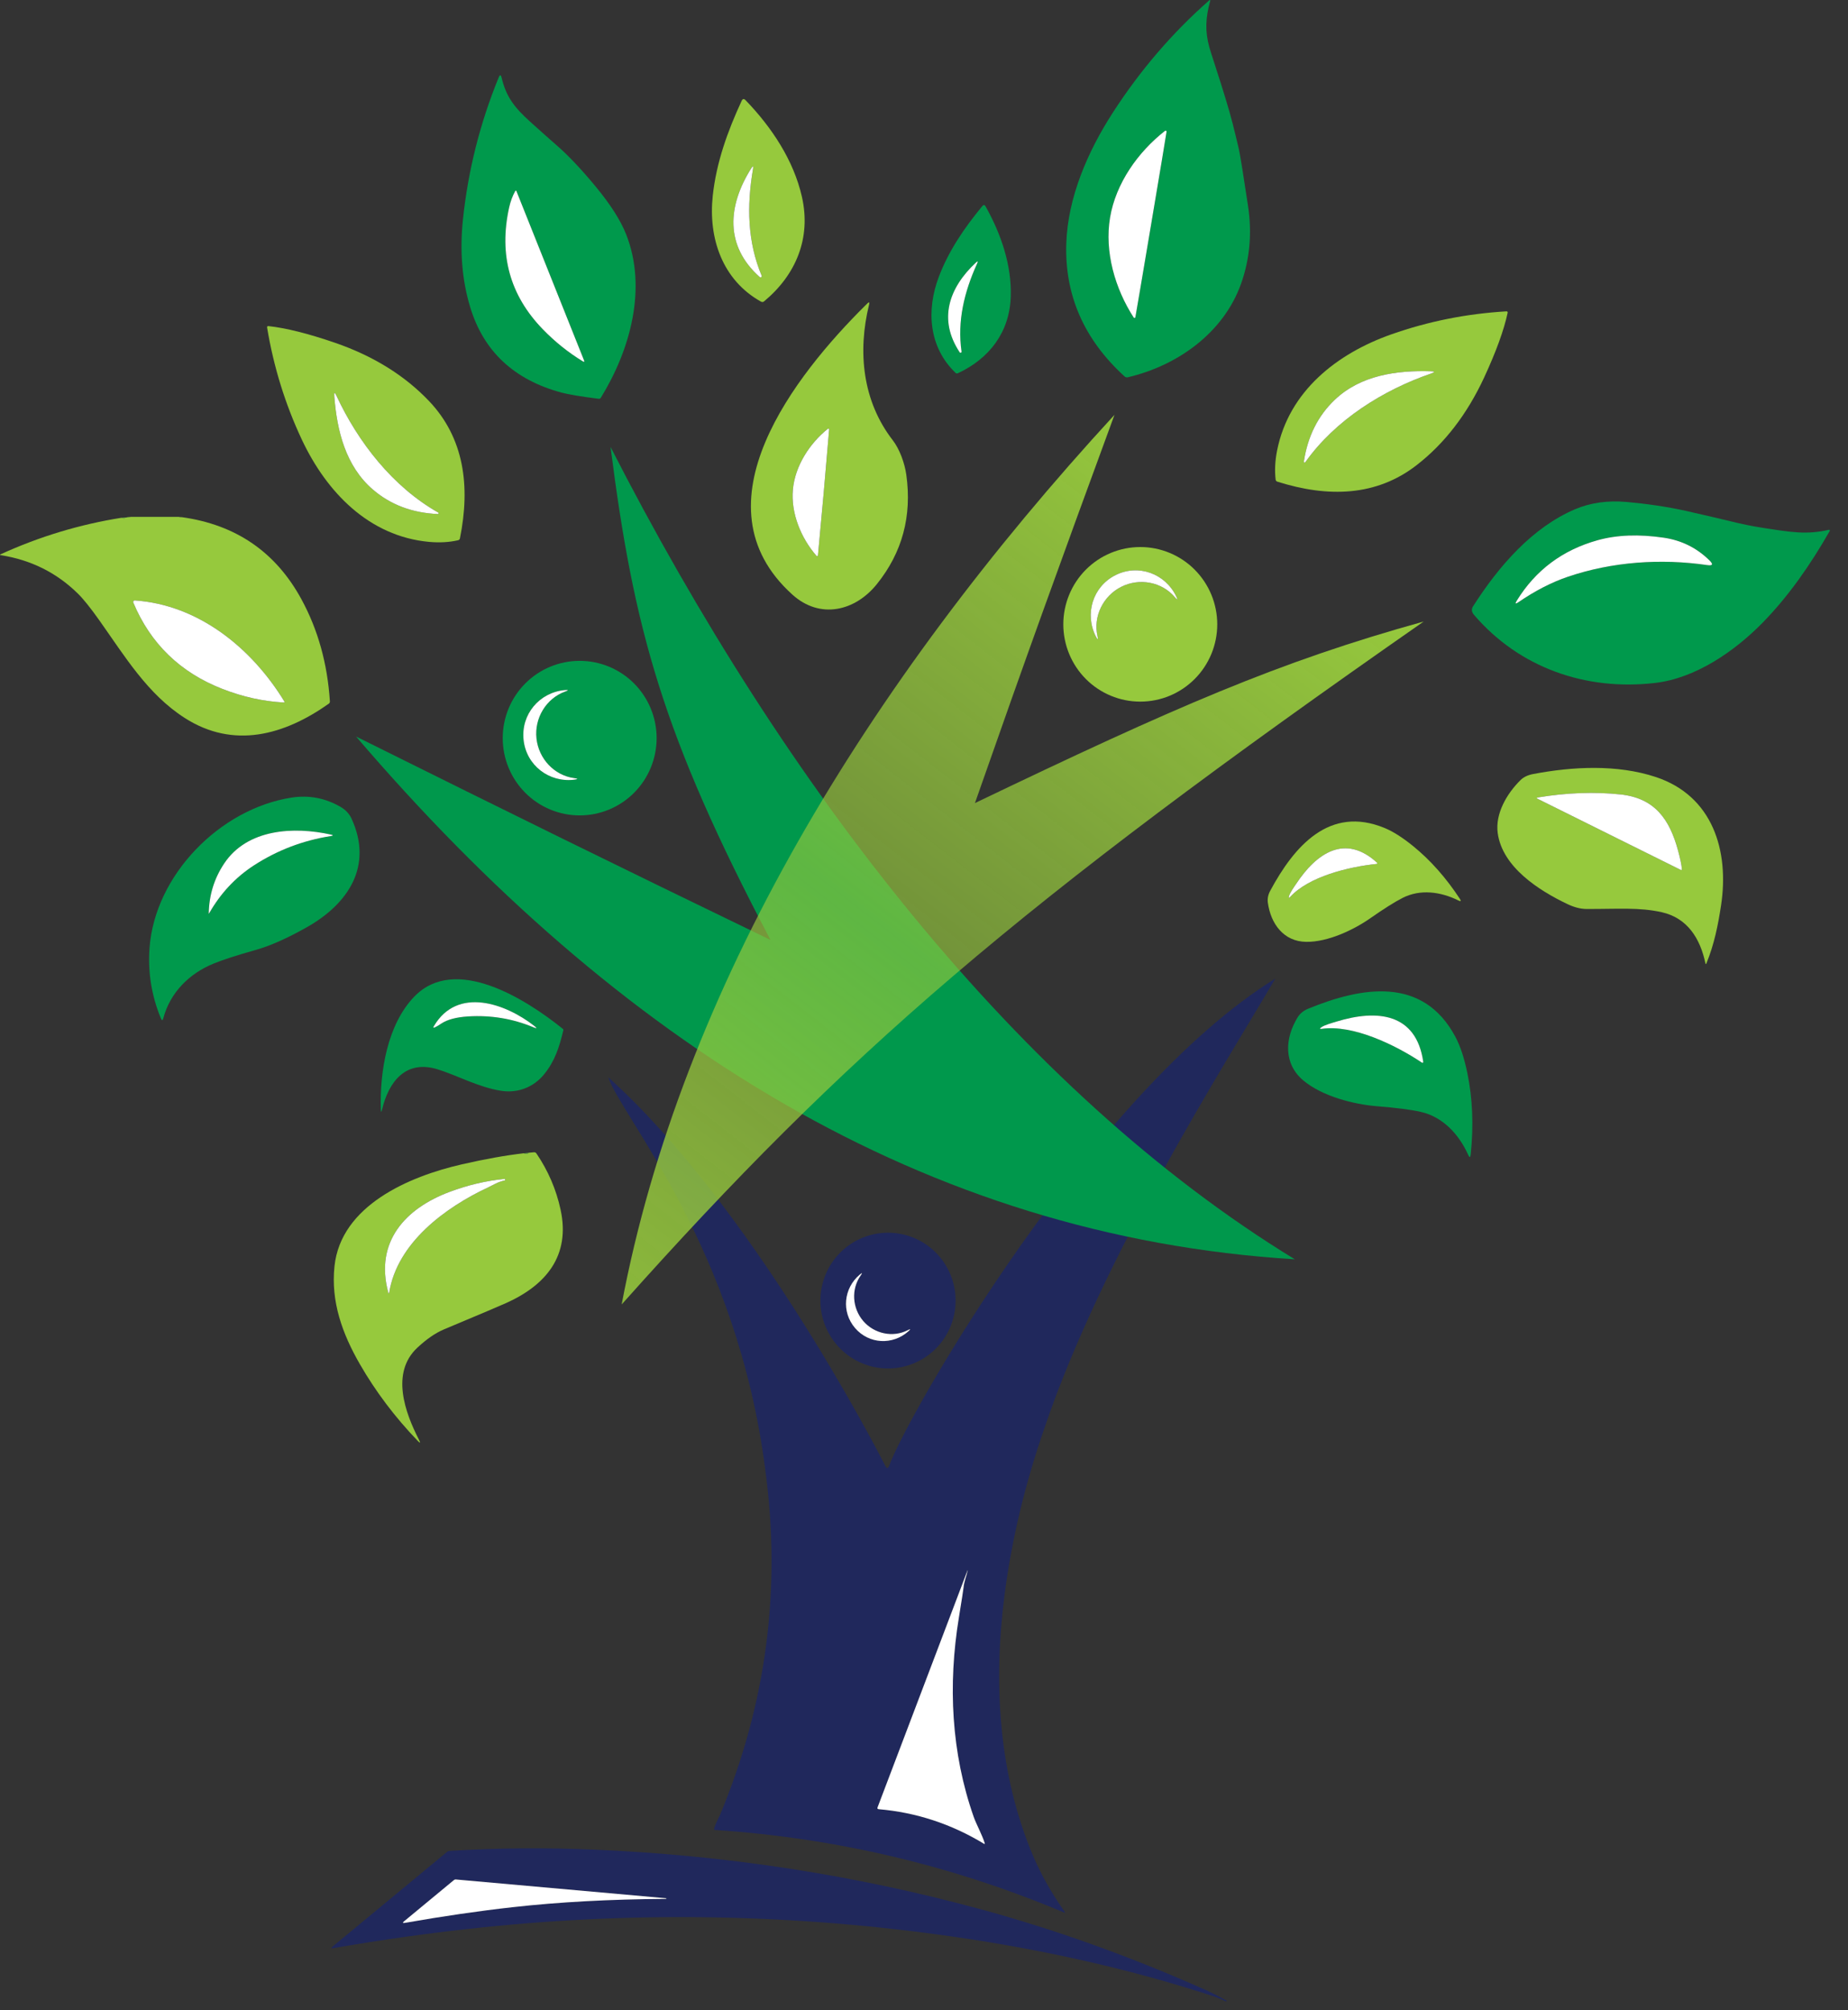 <svg width="57" height="62" viewBox="0 0 57 62" fill="none" xmlns="http://www.w3.org/2000/svg">
<rect x="0" y="0" width="57" height="62" fill="#333333" stroke="none"/>
<g clip-path="url(#clip0_81_478)">
<path d="M38.017 3.799C38.111 4.175 38.177 4.443 38.213 4.605C38.254 4.794 38.348 5.377 38.495 6.354C38.621 7.193 38.549 7.993 38.279 8.752C37.74 10.265 36.322 11.276 34.788 11.636C34.749 11.645 34.714 11.636 34.684 11.608C33.434 10.467 32.836 9.1 32.889 7.508C32.935 6.092 33.549 4.669 34.334 3.458C35.177 2.157 36.162 1.011 37.287 0.02C37.325 -0.013 37.337 -0.005 37.324 0.043C37.187 0.539 37.163 0.965 37.302 1.46C37.328 1.551 37.385 1.733 37.474 2.005C37.74 2.823 37.921 3.421 38.017 3.799ZM34.239 6.708C34.062 7.764 34.39 8.9 34.966 9.791C34.969 9.797 34.974 9.801 34.979 9.803C34.984 9.806 34.99 9.807 34.996 9.806C35.002 9.805 35.008 9.802 35.012 9.798C35.016 9.793 35.019 9.788 35.019 9.782C35.061 9.554 35.223 8.601 35.505 6.923C35.788 5.247 35.946 4.293 35.981 4.064C35.982 4.058 35.981 4.052 35.979 4.046C35.977 4.041 35.973 4.036 35.968 4.033C35.962 4.03 35.956 4.029 35.95 4.029C35.945 4.03 35.939 4.032 35.934 4.036C35.099 4.689 34.417 5.653 34.239 6.708Z" fill="#00994C"/>
<path d="M19.316 7.236C19.965 8.889 19.442 10.791 18.532 12.267C18.517 12.293 18.494 12.303 18.465 12.3C17.91 12.229 17.527 12.166 17.316 12.108C15.851 11.712 14.912 10.832 14.501 9.468C14.251 8.64 14.177 7.737 14.28 6.759C14.439 5.253 14.806 3.796 15.381 2.39C15.418 2.298 15.448 2.3 15.472 2.396C15.611 2.984 15.867 3.316 16.35 3.752C16.712 4.078 16.977 4.314 17.145 4.46C17.512 4.777 17.923 5.209 18.376 5.758C18.833 6.31 19.146 6.803 19.316 7.236ZM15.928 5.892C15.927 5.889 15.925 5.886 15.922 5.884C15.919 5.881 15.915 5.88 15.912 5.88C15.908 5.88 15.905 5.881 15.901 5.882C15.898 5.884 15.895 5.887 15.893 5.89C15.809 6.042 15.746 6.21 15.705 6.393C15.381 7.854 15.726 9.108 16.742 10.155C17.116 10.541 17.528 10.871 17.975 11.144C18.02 11.172 18.033 11.161 18.013 11.112L15.928 5.892Z" fill="#00994C"/>
<path d="M23.472 9.303C22.281 8.639 21.844 7.348 21.984 6.041C22.095 5.012 22.437 4.059 22.875 3.111C22.906 3.045 22.946 3.038 22.996 3.09C23.794 3.916 24.478 4.936 24.735 6.072C25.024 7.348 24.548 8.48 23.568 9.294C23.538 9.319 23.506 9.322 23.472 9.303ZM23.492 8.502C23.054 7.461 23.031 6.353 23.225 5.216C23.242 5.115 23.223 5.108 23.169 5.195C22.444 6.347 22.35 7.582 23.433 8.545C23.44 8.551 23.448 8.555 23.456 8.555C23.465 8.556 23.474 8.553 23.48 8.548C23.487 8.543 23.492 8.536 23.494 8.527C23.497 8.519 23.496 8.51 23.492 8.502Z" fill="#96C93D"/>
<path d="M35.505 6.923C35.223 8.601 35.061 9.554 35.02 9.782C35.019 9.788 35.016 9.793 35.012 9.798C35.008 9.802 35.002 9.805 34.996 9.806C34.99 9.807 34.984 9.806 34.979 9.803C34.974 9.801 34.969 9.797 34.966 9.791C34.391 8.9 34.062 7.764 34.239 6.708C34.417 5.653 35.099 4.689 35.934 4.036C35.939 4.032 35.945 4.03 35.951 4.029C35.957 4.029 35.962 4.03 35.968 4.033C35.973 4.036 35.977 4.041 35.979 4.046C35.982 4.052 35.982 4.058 35.981 4.064C35.946 4.293 35.788 5.247 35.505 6.923Z" fill="white"/>
<path d="M23.225 5.216C23.031 6.353 23.054 7.461 23.492 8.502C23.496 8.51 23.497 8.519 23.494 8.527C23.492 8.536 23.487 8.543 23.48 8.548C23.474 8.553 23.465 8.556 23.456 8.555C23.448 8.555 23.44 8.551 23.433 8.545C22.35 7.582 22.444 6.347 23.169 5.195C23.224 5.108 23.242 5.115 23.225 5.216Z" fill="white"/>
<path d="M15.928 5.892L18.013 11.112C18.033 11.161 18.02 11.172 17.975 11.144C17.527 10.871 17.116 10.541 16.742 10.155C15.726 9.108 15.381 7.854 15.705 6.394C15.746 6.21 15.809 6.042 15.893 5.89C15.895 5.887 15.898 5.884 15.901 5.883C15.905 5.881 15.908 5.88 15.912 5.88C15.915 5.88 15.919 5.882 15.922 5.884C15.925 5.886 15.927 5.889 15.928 5.892Z" fill="white"/>
<path d="M29.47 11.497C28.646 10.705 28.567 9.567 28.957 8.538C29.264 7.73 29.742 7.032 30.298 6.357C30.337 6.311 30.371 6.314 30.4 6.367C30.871 7.205 31.209 8.177 31.176 9.151C31.14 10.245 30.515 11.06 29.55 11.509C29.52 11.524 29.494 11.52 29.47 11.497ZM29.658 10.844C29.523 9.909 29.739 9.008 30.137 8.131C30.173 8.053 30.159 8.044 30.096 8.103C29.267 8.879 28.93 9.857 29.601 10.866C29.605 10.872 29.611 10.876 29.618 10.878C29.624 10.881 29.632 10.88 29.638 10.878C29.645 10.875 29.65 10.871 29.654 10.864C29.657 10.858 29.659 10.851 29.658 10.844Z" fill="#00994C"/>
<path d="M29.658 10.844C29.659 10.851 29.657 10.858 29.654 10.864C29.65 10.871 29.645 10.875 29.638 10.878C29.632 10.88 29.624 10.881 29.618 10.879C29.611 10.876 29.605 10.872 29.601 10.866C28.93 9.857 29.267 8.879 30.096 8.103C30.159 8.044 30.173 8.053 30.137 8.131C29.739 9.008 29.523 9.909 29.658 10.844Z" fill="white"/>
<path d="M26.685 9.426C26.723 9.388 26.747 9.365 26.756 9.356C26.807 9.31 26.824 9.319 26.808 9.386C26.445 10.856 26.606 12.377 27.537 13.579C27.746 13.85 27.904 14.283 27.954 14.641C28.133 15.917 27.83 17.042 27.046 18.016C26.375 18.85 25.295 19.11 24.441 18.34C21.354 15.556 24.554 11.541 26.685 9.426ZM24.456 15.102C24.39 15.833 24.711 16.601 25.184 17.143C25.187 17.147 25.192 17.15 25.196 17.151C25.201 17.152 25.206 17.152 25.211 17.151C25.216 17.149 25.22 17.146 25.223 17.143C25.226 17.139 25.228 17.134 25.229 17.129C25.33 16.029 25.389 15.382 25.407 15.188C25.424 14.994 25.48 14.347 25.574 13.246C25.575 13.241 25.573 13.236 25.571 13.232C25.569 13.228 25.565 13.225 25.561 13.222C25.557 13.22 25.552 13.219 25.547 13.219C25.542 13.22 25.538 13.221 25.534 13.224C24.973 13.673 24.52 14.372 24.456 15.102Z" fill="#96C93D"/>
<path d="M45.778 11.641C45.251 12.776 44.557 13.678 43.694 14.347C42.455 15.309 40.965 15.352 39.397 14.855C39.383 14.851 39.372 14.843 39.363 14.832C39.354 14.821 39.348 14.808 39.346 14.794C39.313 14.511 39.328 14.211 39.391 13.894C39.756 12.058 41.245 10.9 42.918 10.311C44.056 9.911 45.237 9.675 46.459 9.603C46.495 9.601 46.509 9.617 46.501 9.652C46.386 10.186 46.145 10.848 45.778 11.641ZM44.135 11.451C43.083 11.419 41.974 11.569 41.173 12.328C40.652 12.822 40.333 13.46 40.216 14.24C40.215 14.246 40.217 14.251 40.219 14.255C40.222 14.26 40.226 14.264 40.231 14.266C40.236 14.268 40.241 14.268 40.246 14.266C40.251 14.265 40.256 14.262 40.259 14.258C41.188 12.95 42.658 12.031 44.145 11.519C44.264 11.478 44.261 11.455 44.135 11.451Z" fill="#96C93D"/>
<path d="M10.33 10.571C11.51 10.977 12.476 11.576 13.23 12.366C14.313 13.503 14.514 14.987 14.186 16.606C14.184 16.62 14.177 16.632 14.167 16.642C14.157 16.652 14.145 16.659 14.131 16.662C13.854 16.726 13.555 16.742 13.235 16.713C11.379 16.542 10.073 15.177 9.314 13.568C8.799 12.473 8.44 11.318 8.239 10.104C8.234 10.069 8.248 10.054 8.284 10.058C8.824 10.117 9.506 10.288 10.33 10.571ZM10.311 12.221C10.392 13.28 10.66 14.376 11.501 15.099C12.048 15.569 12.716 15.82 13.505 15.854C13.511 15.854 13.516 15.852 13.52 15.849C13.524 15.846 13.528 15.841 13.529 15.836C13.531 15.831 13.53 15.825 13.528 15.82C13.526 15.816 13.522 15.812 13.518 15.809C12.117 15.018 11.045 13.641 10.377 12.204C10.324 12.089 10.302 12.095 10.311 12.221Z" fill="#96C93D"/>
<path d="M44.135 11.451C44.261 11.455 44.264 11.478 44.145 11.519C42.658 12.031 41.188 12.95 40.259 14.258C40.256 14.262 40.251 14.265 40.246 14.266C40.241 14.268 40.236 14.268 40.231 14.266C40.226 14.264 40.222 14.26 40.219 14.255C40.217 14.251 40.215 14.246 40.216 14.24C40.333 13.46 40.652 12.822 41.173 12.328C41.974 11.569 43.083 11.419 44.135 11.451Z" fill="white"/>
<path d="M10.377 12.204C11.045 13.641 12.117 15.017 13.518 15.809C13.522 15.811 13.526 15.816 13.528 15.82C13.53 15.825 13.53 15.831 13.529 15.836C13.528 15.841 13.524 15.846 13.52 15.849C13.516 15.852 13.511 15.854 13.505 15.854C12.716 15.82 12.048 15.569 11.501 15.099C10.66 14.376 10.392 13.28 10.311 12.221C10.302 12.095 10.324 12.089 10.377 12.204Z" fill="white"/>
<path d="M25.407 15.188C25.389 15.382 25.33 16.029 25.229 17.129C25.228 17.134 25.226 17.139 25.223 17.143C25.22 17.147 25.216 17.149 25.211 17.151C25.206 17.152 25.201 17.153 25.196 17.151C25.192 17.15 25.187 17.147 25.184 17.144C24.711 16.601 24.39 15.833 24.456 15.102C24.52 14.373 24.973 13.674 25.534 13.225C25.538 13.222 25.542 13.22 25.547 13.22C25.552 13.219 25.557 13.22 25.561 13.223C25.565 13.225 25.569 13.228 25.571 13.232C25.573 13.237 25.575 13.242 25.574 13.246C25.48 14.347 25.424 14.995 25.407 15.188Z" fill="white"/>
<path d="M56.438 16.374C55.839 17.425 55.161 18.393 54.371 19.201C53.5 20.091 52.294 20.921 51.046 21.064C48.909 21.312 46.866 20.596 45.468 18.968C45.389 18.877 45.378 18.788 45.435 18.701C46.235 17.448 47.271 16.263 48.584 15.705C49.058 15.504 49.588 15.43 50.175 15.482C50.746 15.533 51.415 15.624 52.023 15.762C52.702 15.917 53.149 16.021 53.362 16.074C53.713 16.162 54.054 16.231 54.385 16.282C55.26 16.416 55.711 16.497 56.413 16.34C56.417 16.339 56.421 16.339 56.425 16.341C56.43 16.342 56.433 16.345 56.436 16.349C56.439 16.352 56.44 16.357 56.441 16.361C56.441 16.365 56.44 16.37 56.438 16.374ZM46.782 18.529C46.725 18.621 46.742 18.636 46.83 18.576C47.349 18.22 47.861 17.957 48.364 17.787C49.728 17.325 51.228 17.22 52.658 17.429C52.827 17.453 52.85 17.406 52.729 17.286C52.337 16.899 51.867 16.665 51.317 16.584C50.549 16.471 49.869 16.497 49.28 16.661C48.194 16.964 47.361 17.586 46.782 18.529Z" fill="#00994C"/>
<path d="M5.513 15.942C5.542 15.952 5.573 15.954 5.609 15.951C7.277 16.183 8.506 17.027 9.298 18.484C9.808 19.421 10.1 20.47 10.175 21.63C10.177 21.661 10.165 21.686 10.139 21.705C8.771 22.672 7.205 23.113 5.694 22.141C4.554 21.41 3.856 20.251 3.072 19.144C2.793 18.749 2.566 18.466 2.391 18.297C1.738 17.659 0.949 17.268 0.025 17.123C-0.007 17.118 -0.008 17.108 0.021 17.095C1.214 16.55 2.458 16.174 3.75 15.969C3.828 15.997 3.863 15.994 3.855 15.96C3.869 15.963 3.882 15.964 3.894 15.962L4.037 15.942H5.513ZM8.773 21.639C7.758 19.974 6.111 18.651 4.158 18.519C4.15 18.519 4.142 18.52 4.134 18.524C4.127 18.527 4.121 18.532 4.116 18.539C4.112 18.545 4.109 18.553 4.108 18.561C4.107 18.569 4.108 18.576 4.111 18.584C4.641 19.85 5.556 20.738 6.855 21.246C7.483 21.492 8.117 21.633 8.756 21.667C8.759 21.667 8.762 21.666 8.765 21.665C8.768 21.663 8.771 21.661 8.773 21.658C8.774 21.655 8.775 21.652 8.775 21.649C8.775 21.645 8.774 21.642 8.773 21.639Z" fill="#96C93D"/>
<path d="M4.037 15.942L3.894 15.962C3.927 15.947 3.975 15.941 4.037 15.942Z" fill="#66B445"/>
<path d="M5.609 15.951C5.573 15.954 5.541 15.952 5.513 15.942L5.609 15.951Z" fill="#66B445"/>
<path d="M3.855 15.96C3.863 15.994 3.828 15.997 3.75 15.969L3.855 15.96Z" fill="#66B445"/>
<path d="M46.782 18.529C47.361 17.586 48.194 16.964 49.28 16.661C49.869 16.497 50.549 16.471 51.317 16.584C51.867 16.665 52.337 16.899 52.729 17.286C52.85 17.406 52.827 17.453 52.658 17.429C51.228 17.22 49.728 17.325 48.364 17.787C47.861 17.957 47.349 18.22 46.83 18.576C46.742 18.636 46.725 18.621 46.782 18.529Z" fill="white"/>
<path d="M37.545 19.256C37.545 19.888 37.295 20.495 36.849 20.942C36.404 21.389 35.8 21.64 35.171 21.64C34.541 21.64 33.938 21.389 33.492 20.942C33.047 20.495 32.797 19.888 32.797 19.256C32.797 18.624 33.047 18.018 33.492 17.57C33.938 17.123 34.541 16.872 35.171 16.872C35.8 16.872 36.404 17.123 36.849 17.57C37.295 18.018 37.545 18.624 37.545 19.256ZM34.407 17.738C33.702 18.092 33.446 18.939 33.803 19.635C33.862 19.748 33.877 19.742 33.849 19.618C33.713 19.011 34.027 18.378 34.586 18.098C35.144 17.817 35.837 17.946 36.239 18.42C36.321 18.518 36.334 18.509 36.279 18.393C35.94 17.689 35.112 17.385 34.407 17.738Z" fill="#96C93D"/>
<path d="M34.586 18.098C34.027 18.378 33.713 19.011 33.85 19.618C33.877 19.743 33.862 19.748 33.803 19.635C33.446 18.939 33.702 18.092 34.407 17.738C35.112 17.385 35.94 17.689 36.279 18.393C36.334 18.509 36.321 18.518 36.239 18.42C35.837 17.946 35.145 17.817 34.586 18.098Z" fill="white"/>
<path d="M4.158 18.519C6.111 18.651 7.758 19.974 8.773 21.639C8.774 21.642 8.775 21.645 8.775 21.649C8.775 21.652 8.774 21.655 8.773 21.658C8.771 21.661 8.768 21.663 8.765 21.665C8.762 21.666 8.759 21.667 8.756 21.667C8.116 21.633 7.483 21.492 6.855 21.246C5.556 20.738 4.641 19.85 4.111 18.584C4.108 18.576 4.107 18.569 4.108 18.561C4.109 18.553 4.112 18.545 4.116 18.539C4.121 18.532 4.127 18.527 4.134 18.524C4.142 18.52 4.15 18.519 4.158 18.519Z" fill="white"/>
<path d="M20.253 22.765C20.253 23.398 20.003 24.004 19.558 24.451C19.113 24.898 18.509 25.149 17.88 25.149C17.25 25.149 16.646 24.898 16.201 24.451C15.756 24.004 15.506 23.398 15.506 22.765C15.506 22.133 15.756 21.527 16.201 21.08C16.646 20.633 17.25 20.382 17.88 20.382C18.509 20.382 19.113 20.633 19.558 21.08C20.003 21.527 20.253 22.133 20.253 22.765ZM16.149 22.818C16.232 23.604 16.934 24.141 17.708 24.048C17.834 24.032 17.835 24.016 17.709 23.999C17.094 23.916 16.613 23.399 16.547 22.775C16.48 22.151 16.843 21.544 17.426 21.332C17.545 21.289 17.541 21.273 17.415 21.284C16.639 21.358 16.066 22.03 16.149 22.818Z" fill="#00994C"/>
<path d="M16.149 22.818C16.066 22.03 16.639 21.358 17.415 21.284C17.541 21.273 17.545 21.289 17.426 21.332C16.843 21.544 16.48 22.151 16.547 22.775C16.613 23.399 17.094 23.916 17.709 23.999C17.835 24.016 17.834 24.032 17.708 24.048C16.934 24.141 16.232 23.604 16.149 22.818Z" fill="white"/>
<path d="M48.35 27.886C47.472 27.469 46.339 26.746 46.196 25.695C46.114 25.097 46.475 24.478 46.9 24.059C46.995 23.966 47.125 23.904 47.289 23.873C48.505 23.642 49.878 23.569 51.077 23.967C52.826 24.549 53.342 26.236 53.084 27.927C52.995 28.516 52.873 29.131 52.634 29.709C52.619 29.745 52.608 29.744 52.601 29.707C52.441 28.944 52.044 28.311 51.255 28.135C50.557 27.979 49.921 28.038 48.938 28.035C48.755 28.035 48.559 27.985 48.35 27.886ZM51.757 26.229C51.494 25.258 51.033 24.616 49.988 24.503C49.184 24.417 48.336 24.447 47.442 24.594C47.389 24.602 47.387 24.618 47.434 24.641L51.835 26.827C51.865 26.842 51.879 26.833 51.876 26.8C51.864 26.667 51.824 26.477 51.757 26.229Z" fill="#96C93D"/>
<path d="M51.757 26.229C51.824 26.477 51.864 26.667 51.876 26.8C51.879 26.833 51.865 26.842 51.835 26.827L47.434 24.641C47.387 24.618 47.389 24.602 47.442 24.594C48.336 24.447 49.184 24.417 49.988 24.503C51.033 24.616 51.494 25.258 51.757 26.229Z" fill="white"/>
<path d="M6.584 29.721C5.847 30.022 5.25 30.606 5.038 31.403C5.018 31.481 4.992 31.483 4.962 31.408C4.674 30.711 4.558 29.988 4.612 29.239C4.776 26.992 6.781 24.944 8.992 24.6C9.532 24.517 10.037 24.614 10.51 24.89C10.663 24.98 10.773 25.099 10.841 25.244C11.515 26.705 10.747 27.871 9.471 28.594C8.859 28.94 8.328 29.176 7.879 29.301C7.303 29.463 6.871 29.603 6.584 29.721ZM6.449 28.172C6.801 27.553 7.263 27.059 7.836 26.688C8.557 26.222 9.346 25.921 10.204 25.786C10.285 25.773 10.286 25.758 10.205 25.74C9.057 25.486 7.631 25.563 6.918 26.627C6.608 27.09 6.449 27.604 6.439 28.169C6.439 28.183 6.442 28.184 6.449 28.172Z" fill="#00994C"/>
<path d="M43.263 27.693C43.017 27.818 42.681 28.03 42.255 28.328C41.75 28.68 40.958 29.057 40.291 29.049C39.59 29.042 39.194 28.486 39.106 27.842C39.089 27.718 39.113 27.596 39.178 27.475C39.917 26.102 41.004 24.835 42.706 25.537C42.964 25.643 43.256 25.828 43.582 26.092C44.121 26.53 44.603 27.074 45.028 27.722C45.075 27.793 45.06 27.81 44.984 27.773C44.434 27.499 43.803 27.418 43.263 27.693ZM39.794 27.664C40.365 27.037 41.592 26.735 42.46 26.646C42.464 26.646 42.468 26.645 42.472 26.642C42.475 26.64 42.478 26.636 42.479 26.632C42.481 26.628 42.481 26.623 42.48 26.619C42.479 26.615 42.477 26.611 42.473 26.608C41.493 25.708 40.611 26.303 39.976 27.262C39.927 27.336 39.782 27.539 39.757 27.645C39.744 27.698 39.756 27.705 39.794 27.664Z" fill="#96C93D"/>
<path d="M6.449 28.172C6.442 28.184 6.439 28.183 6.439 28.169C6.449 27.604 6.608 27.09 6.918 26.627C7.631 25.563 9.057 25.486 10.205 25.74C10.286 25.758 10.285 25.773 10.204 25.786C9.346 25.921 8.557 26.222 7.836 26.688C7.263 27.059 6.801 27.553 6.449 28.172Z" fill="white"/>
<path d="M39.794 27.664C39.756 27.705 39.744 27.698 39.757 27.645C39.782 27.539 39.927 27.336 39.977 27.262C40.611 26.303 41.493 25.708 42.474 26.608C42.477 26.611 42.479 26.615 42.48 26.619C42.481 26.623 42.481 26.628 42.479 26.632C42.478 26.636 42.475 26.64 42.472 26.642C42.469 26.645 42.465 26.646 42.46 26.646C41.592 26.735 40.365 27.037 39.794 27.664Z" fill="white"/>
<path d="M12.781 30.735C14.044 29.433 16.223 30.817 17.356 31.729C17.373 31.743 17.379 31.761 17.374 31.783C17.252 32.294 17.113 32.73 16.782 33.135C16.451 33.541 15.961 33.723 15.45 33.642C14.757 33.533 14.091 33.163 13.493 32.979C12.513 32.678 11.989 33.364 11.786 34.215C11.762 34.313 11.749 34.312 11.746 34.211C11.712 33.047 11.949 31.594 12.781 30.735ZM16.443 31.68C16.568 31.733 16.577 31.718 16.469 31.634C15.605 30.961 14.112 30.409 13.382 31.65C13.355 31.695 13.366 31.707 13.414 31.686C13.46 31.666 13.527 31.627 13.617 31.566C13.801 31.445 14.075 31.372 14.44 31.349C15.142 31.306 15.809 31.417 16.443 31.68Z" fill="#00994C"/>
<path d="M45.286 35.621C44.997 34.977 44.496 34.443 43.817 34.292C43.509 34.223 43.057 34.165 42.461 34.118C41.758 34.06 40.783 33.815 40.196 33.321C39.581 32.801 39.632 32.018 40.021 31.383C40.096 31.26 40.206 31.169 40.352 31.11C42.003 30.433 43.886 30.104 44.887 31.972C45.039 32.254 45.164 32.632 45.261 33.105C45.422 33.888 45.455 34.723 45.362 35.609C45.352 35.707 45.326 35.711 45.286 35.621ZM40.769 31.732C41.726 31.594 43.029 32.22 43.86 32.774C43.864 32.777 43.869 32.779 43.874 32.779C43.879 32.779 43.883 32.778 43.888 32.776C43.892 32.773 43.895 32.769 43.897 32.765C43.899 32.76 43.9 32.755 43.899 32.751C43.683 31.24 42.474 31.124 41.221 31.509C41.124 31.539 40.849 31.612 40.749 31.688C40.7 31.726 40.707 31.741 40.769 31.732Z" fill="#00994C"/>
<path d="M16.443 31.68C15.809 31.417 15.142 31.306 14.44 31.349C14.075 31.372 13.801 31.445 13.617 31.566C13.527 31.627 13.46 31.666 13.414 31.686C13.366 31.707 13.355 31.695 13.382 31.65C14.112 30.409 15.605 30.961 16.469 31.634C16.577 31.718 16.568 31.733 16.443 31.68Z" fill="white"/>
<path d="M40.768 31.732C40.706 31.741 40.7 31.726 40.749 31.688C40.849 31.612 41.124 31.539 41.221 31.509C42.473 31.124 43.683 31.24 43.899 32.751C43.9 32.755 43.899 32.761 43.897 32.765C43.895 32.769 43.892 32.773 43.888 32.776C43.883 32.778 43.879 32.779 43.874 32.779C43.869 32.779 43.864 32.777 43.86 32.775C43.029 32.22 41.726 31.594 40.768 31.732Z" fill="white"/>
<path d="M16.159 35.569C16.215 35.599 16.266 35.593 16.313 35.553L16.468 35.539C16.501 35.536 16.527 35.548 16.546 35.576C16.907 36.107 17.155 36.683 17.29 37.306C17.6 38.73 16.84 39.636 15.616 40.187C15.451 40.262 14.812 40.533 13.699 40.999C13.432 41.111 13.156 41.301 12.87 41.569C12.046 42.341 12.493 43.569 12.923 44.406C12.977 44.512 12.963 44.522 12.881 44.436C12.179 43.705 11.586 42.918 11.101 42.076C10.561 41.14 10.201 40.149 10.317 39.055C10.514 37.18 12.621 36.283 14.238 35.913C14.96 35.747 15.6 35.633 16.159 35.569ZM11.976 39.865C11.988 39.907 11.997 39.907 12.005 39.863C12.254 38.335 13.723 37.242 15.074 36.613C15.08 36.61 15.148 36.576 15.278 36.51C15.372 36.462 15.471 36.427 15.575 36.405C15.579 36.405 15.581 36.402 15.581 36.399V36.373C15.581 36.363 15.576 36.359 15.566 36.361C14.996 36.416 14.429 36.55 13.866 36.761C12.508 37.27 11.553 38.296 11.976 39.865Z" fill="#96C93D"/>
<path d="M16.313 35.553C16.266 35.594 16.215 35.599 16.158 35.569L16.313 35.553Z" fill="#66B445"/>
<path d="M11.976 39.865C11.553 38.296 12.508 37.27 13.866 36.761C14.429 36.55 14.996 36.416 15.566 36.361C15.576 36.359 15.581 36.363 15.581 36.373V36.399C15.581 36.402 15.579 36.405 15.575 36.405C15.471 36.428 15.372 36.462 15.278 36.51C15.148 36.576 15.08 36.61 15.074 36.613C13.723 37.242 12.254 38.335 12.005 39.863C11.997 39.907 11.988 39.907 11.976 39.865Z" fill="white"/>
<path d="M27.314 45.225C27.35 45.295 27.385 45.295 27.419 45.224C27.983 43.65 33.703 33.671 39.336 30.182C37.806 32.795 34.003 38.739 32.21 44.06C31.617 45.769 31.211 47.462 30.991 49.138C30.629 51.893 30.796 54.721 31.867 57.244C32.108 57.812 32.432 58.386 32.839 58.965C32.858 58.993 32.852 59.001 32.821 58.987C29.381 57.538 25.794 56.689 22.06 56.441C22.028 56.439 22.017 56.423 22.027 56.392C22.049 56.319 22.078 56.245 22.114 56.173C22.171 56.055 22.205 55.984 22.215 55.96C23.636 52.548 24.1 49.014 23.608 45.36C22.742 38.495 19.183 34.469 18.761 33.226C23.15 37.174 26.971 44.553 27.314 45.225ZM29.72 48.963C29.736 48.778 29.812 48.607 29.847 48.439C29.847 48.438 29.848 48.437 29.849 48.437C29.962 48.48 29.961 48.479 29.845 48.436C29.843 48.435 29.841 48.436 29.841 48.438L27.068 55.743C27.055 55.778 27.067 55.797 27.104 55.801C28.26 55.9 29.341 56.255 30.348 56.865C30.372 56.88 30.38 56.874 30.372 56.846C30.297 56.599 30.112 56.262 30.033 56.038C29.341 54.067 29.235 51.97 29.576 49.889C29.665 49.341 29.713 49.032 29.72 48.963Z" fill="#20285C"/>
<path d="M29.475 40.113C29.475 40.669 29.255 41.201 28.864 41.594C28.473 41.986 27.943 42.207 27.39 42.207C26.837 42.207 26.307 41.986 25.916 41.594C25.525 41.201 25.305 40.669 25.305 40.113C25.305 39.558 25.525 39.025 25.916 38.633C26.307 38.24 26.837 38.02 27.39 38.02C27.943 38.02 28.473 38.24 28.864 38.633C29.255 39.025 29.475 39.558 29.475 40.113ZM26.375 40.962C26.803 41.459 27.534 41.492 28.018 41.061C28.097 40.99 28.09 40.978 27.995 41.027C27.537 41.261 26.965 41.138 26.626 40.744C26.287 40.349 26.248 39.763 26.545 39.342C26.606 39.255 26.597 39.246 26.516 39.314C26.02 39.733 25.945 40.464 26.375 40.962Z" fill="#20285C"/>
<path d="M26.375 40.962C25.946 40.464 26.02 39.733 26.516 39.314C26.597 39.246 26.607 39.255 26.545 39.342C26.248 39.763 26.287 40.349 26.626 40.744C26.965 41.138 27.537 41.261 27.995 41.028C28.09 40.979 28.097 40.99 28.018 41.061C27.534 41.493 26.803 41.459 26.375 40.962Z" fill="white"/>
<path d="M29.72 48.963C29.713 49.032 29.665 49.34 29.576 49.888C29.235 51.97 29.341 54.067 30.033 56.037C30.112 56.262 30.297 56.598 30.372 56.846C30.38 56.874 30.372 56.88 30.348 56.865C29.341 56.255 28.26 55.9 27.104 55.8C27.067 55.797 27.055 55.778 27.068 55.743L29.841 48.438C29.841 48.436 29.843 48.435 29.845 48.436C29.961 48.479 29.962 48.479 29.849 48.437C29.848 48.437 29.847 48.437 29.847 48.439C29.812 48.607 29.736 48.777 29.72 48.963Z" fill="white"/>
<path d="M37.827 61.704C37.837 61.71 37.839 61.716 37.833 61.724L37.832 61.725C37.826 61.732 37.82 61.734 37.813 61.73C37.66 61.658 37.54 61.608 37.452 61.578C34.871 60.729 32.175 60.135 29.48 59.743C24.622 59.038 19.75 58.939 14.864 59.447C13.345 59.605 11.815 59.819 10.277 60.087C10.211 60.099 10.203 60.083 10.255 60.04L13.788 57.118C13.811 57.099 13.84 57.087 13.87 57.086C15.328 56.996 16.812 56.983 18.321 57.047C22.423 57.219 26.421 57.838 30.312 58.903C32.546 59.515 34.775 60.312 36.999 61.292C37.354 61.448 37.63 61.585 37.827 61.704ZM12.465 59.256C12.411 59.301 12.419 59.318 12.488 59.306C13.664 59.1 14.773 58.938 15.815 58.822C17.246 58.662 18.821 58.577 20.54 58.566C20.546 58.566 20.55 58.561 20.553 58.552L20.554 58.551C20.554 58.549 20.552 58.547 20.547 58.547L14.056 57.967C14.047 57.966 14.037 57.967 14.029 57.97C14.02 57.973 14.012 57.977 14.004 57.983L12.465 59.256Z" fill="#20285C"/>
<path d="M12.465 59.256L14.004 57.983C14.012 57.977 14.02 57.973 14.029 57.97C14.037 57.967 14.047 57.967 14.056 57.967L20.547 58.547C20.552 58.547 20.554 58.549 20.554 58.551L20.553 58.552C20.55 58.561 20.546 58.566 20.54 58.566C18.821 58.577 17.246 58.662 15.815 58.822C14.773 58.938 13.664 59.1 12.488 59.306C12.419 59.318 12.411 59.301 12.465 59.256Z" fill="white"/>
<path d="M39.937 38.84C28.484 38.136 19.047 32.135 10.982 22.716C15.999 25.209 18.801 26.588 23.765 28.99C20.427 22.657 19.546 19.384 18.832 13.786C24.208 24.295 31.415 33.628 39.937 38.84Z" fill="#00984C"/>
<path d="M19.175 40.232C21.006 30.512 26.753 21.079 34.375 12.795C32.655 17.484 31.703 20.11 30.071 24.769C36.237 21.811 39.441 20.409 43.912 19.17C31.365 27.914 26.073 32.502 19.175 40.232Z" fill="url(#paint0_linear_81_478)"/>
</g>
<defs>
<linearGradient id="paint0_linear_81_478" x1="38.521" y1="15.121" x2="19.075" y2="40.14" gradientUnits="userSpaceOnUse">
<stop stop-color="#96C93D"/>
<stop offset="0.56" stop-color="#96C93D" stop-opacity="0.63"/>
<stop offset="1" stop-color="#96C93D" stop-opacity="0.89"/>
</linearGradient>
<clipPath id="clip0_81_478">
<rect width="57" height="62" fill="white"/>
</clipPath>
</defs>
</svg>
